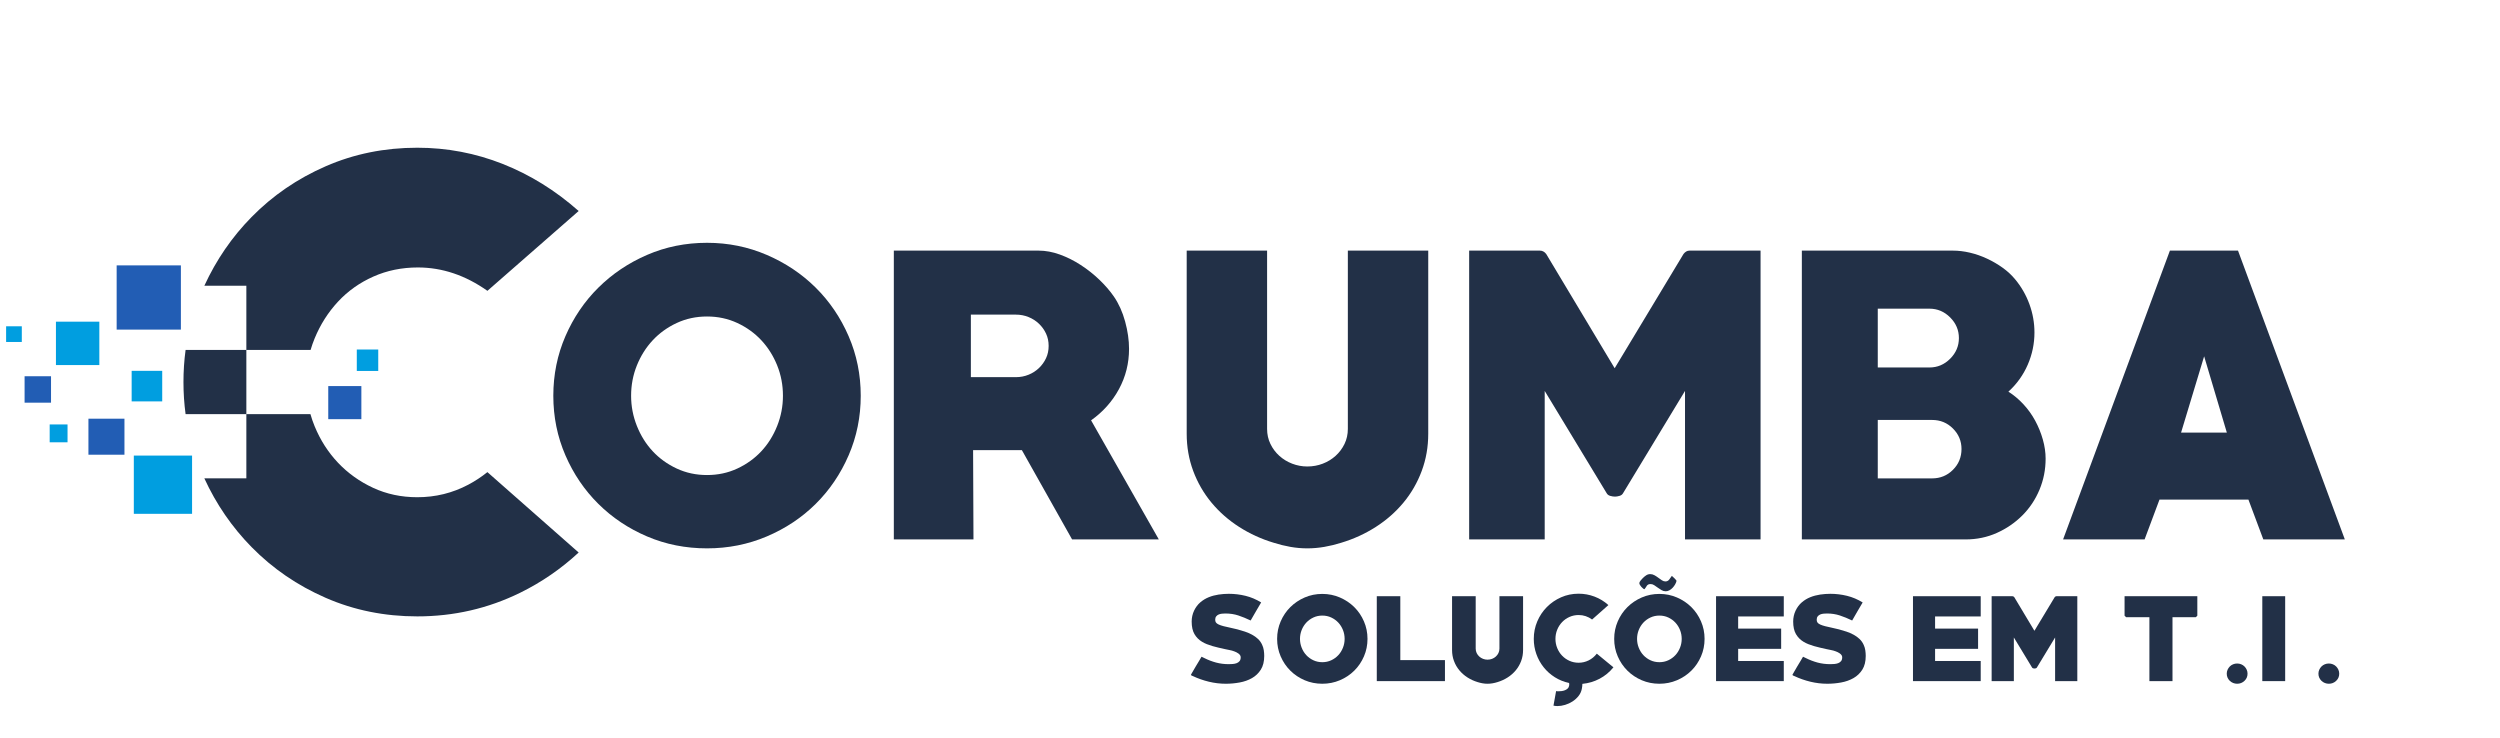 <svg xmlns="http://www.w3.org/2000/svg" xmlns:xlink="http://www.w3.org/1999/xlink" width="2083" zoomAndPan="magnify" viewBox="0 0 1562.25 461.25" height="615" preserveAspectRatio="xMidYMid meet" version="1.0"><defs><g/></defs><g fill="#223047" fill-opacity="1"><g transform="translate(333.908, 337.085)"><g><path d="M 107.914 5.582 C 94.578 5.582 82.098 3.102 70.469 -1.859 C 58.84 -6.82 48.684 -13.605 40.004 -22.211 C 31.32 -30.816 24.457 -40.934 19.418 -52.562 C 14.379 -64.188 11.859 -76.594 11.859 -89.773 C 11.859 -102.949 14.379 -115.355 19.418 -126.984 C 24.457 -138.613 31.32 -148.73 40.004 -157.332 C 48.684 -165.938 58.84 -172.762 70.469 -177.801 C 82.098 -182.84 94.578 -185.359 107.914 -185.359 C 121.09 -185.359 133.535 -182.84 145.238 -177.801 C 156.945 -172.762 167.141 -165.938 175.824 -157.332 C 184.504 -148.73 191.367 -138.613 196.406 -126.984 C 201.445 -115.355 203.965 -102.949 203.965 -89.773 C 203.965 -76.594 201.445 -64.188 196.406 -52.562 C 191.367 -40.934 184.504 -30.816 175.824 -22.211 C 167.141 -13.605 156.945 -6.82 145.238 -1.859 C 133.535 3.102 121.09 5.582 107.914 5.582 Z M 107.914 -139.309 C 101.09 -139.309 94.773 -137.953 88.957 -135.238 C 83.145 -132.527 78.145 -128.922 73.957 -124.426 C 69.77 -119.93 66.477 -114.695 64.074 -108.727 C 61.668 -102.758 60.469 -96.438 60.469 -89.773 C 60.469 -83.262 61.668 -76.98 64.074 -70.934 C 66.477 -64.887 69.77 -59.617 73.957 -55.117 C 78.145 -50.621 83.145 -47.02 88.957 -44.305 C 94.773 -41.59 101.09 -40.234 107.914 -40.234 C 114.734 -40.234 121.051 -41.59 126.867 -44.305 C 132.68 -47.02 137.68 -50.621 141.867 -55.117 C 146.055 -59.617 149.348 -64.887 151.754 -70.934 C 154.156 -76.98 155.355 -83.262 155.355 -89.773 C 155.355 -96.438 154.156 -102.758 151.754 -108.727 C 149.348 -114.695 146.055 -119.93 141.867 -124.426 C 137.68 -128.922 132.68 -132.527 126.867 -135.238 C 121.051 -137.953 114.734 -139.309 107.914 -139.309 Z M 107.914 -139.309 "/></g></g></g><g fill="#223047" fill-opacity="1"><g transform="translate(548.319, 337.085)"><g><path d="M 121.633 0 L 90.238 -55.816 L 59.77 -55.816 L 60.004 0 L 10.234 0 L 10.234 -180.473 L 100.703 -180.473 C 105.043 -180.473 109.465 -179.66 113.961 -178.031 C 118.457 -176.406 122.797 -174.234 126.984 -171.52 C 131.168 -168.809 135.047 -165.746 138.613 -162.332 C 142.18 -158.922 145.203 -155.434 147.684 -151.867 C 150.781 -147.371 153.148 -142.141 154.773 -136.168 C 156.402 -130.199 157.219 -124.504 157.219 -119.074 C 157.219 -110.082 155.125 -101.711 150.938 -93.957 C 146.75 -86.207 140.938 -79.695 133.496 -74.422 L 175.824 0 Z M 86.516 -140.473 L 58.375 -140.473 L 58.375 -101.402 L 86.516 -101.402 C 89.309 -101.402 91.941 -101.906 94.422 -102.914 C 96.902 -103.922 99.074 -105.316 100.934 -107.098 C 102.797 -108.883 104.27 -110.938 105.355 -113.262 C 106.441 -115.586 106.98 -118.145 106.98 -120.938 C 106.98 -123.727 106.441 -126.285 105.355 -128.609 C 104.27 -130.938 102.797 -132.992 100.934 -134.773 C 99.074 -136.559 96.902 -137.953 94.422 -138.961 C 91.941 -139.969 89.309 -140.473 86.516 -140.473 Z M 86.516 -140.473 "/></g></g></g><g fill="#223047" fill-opacity="1"><g transform="translate(729.708, 337.085)"><g><path d="M 162.801 -66.051 C 162.801 -57.832 161.441 -50.082 158.73 -42.793 C 156.016 -35.504 152.219 -28.918 147.332 -23.023 C 142.449 -17.133 136.672 -12.055 130.008 -7.793 C 123.34 -3.527 116.129 -0.234 108.379 2.094 C 104.965 3.18 101.477 4.031 97.91 4.652 C 94.348 5.273 90.781 5.582 87.215 5.582 C 83.648 5.582 80.121 5.273 76.633 4.652 C 73.145 4.031 69.695 3.18 66.281 2.094 C 58.531 -0.234 51.32 -3.527 44.652 -7.793 C 37.988 -12.055 32.211 -17.133 27.328 -23.023 C 22.441 -28.918 18.645 -35.504 15.93 -42.793 C 13.219 -50.082 11.859 -57.832 11.859 -66.051 L 11.859 -180.473 L 62.098 -180.473 L 62.098 -69.074 C 62.098 -65.664 62.793 -62.523 64.188 -59.652 C 65.586 -56.785 67.445 -54.305 69.77 -52.211 C 72.098 -50.117 74.77 -48.492 77.793 -47.328 C 80.816 -46.164 83.957 -45.582 87.215 -45.582 C 90.625 -45.582 93.844 -46.164 96.867 -47.328 C 99.891 -48.492 102.562 -50.117 104.891 -52.211 C 107.215 -54.305 109.074 -56.785 110.473 -59.652 C 111.867 -62.523 112.562 -65.664 112.562 -69.074 L 112.562 -180.473 L 162.801 -180.473 Z M 162.801 -66.051 "/></g></g></g><g fill="#223047" fill-opacity="1"><g transform="translate(905.05, 337.085)"><g><path d="M 147.914 0 L 147.914 -92.797 L 109.309 -29.07 C 108.844 -28.141 108.066 -27.52 106.98 -27.211 C 105.898 -26.902 104.965 -26.746 104.191 -26.746 C 103.262 -26.746 102.254 -26.902 101.168 -27.211 C 100.082 -27.52 99.309 -28.141 98.844 -29.07 L 60.234 -92.797 L 60.234 0 L 13.023 0 L 13.023 -180.473 L 57.211 -180.473 C 58.762 -180.473 60.082 -179.777 61.164 -178.383 L 103.957 -106.98 L 146.984 -178.383 C 148.07 -179.777 149.309 -180.473 150.707 -180.473 L 195.125 -180.473 L 195.125 0 Z M 147.914 0 "/></g></g></g><g fill="#223047" fill-opacity="1"><g transform="translate(1114.345, 337.085)"><g><path d="M 113.961 0 L 11.629 0 L 11.629 -180.473 L 106.051 -180.473 C 109.465 -180.473 112.992 -180.047 116.633 -179.195 C 120.277 -178.344 123.844 -177.102 127.332 -175.473 C 130.82 -173.848 134.078 -171.945 137.102 -169.777 C 140.125 -167.605 142.719 -165.203 144.891 -162.566 C 148.766 -157.914 151.754 -152.723 153.844 -146.984 C 155.938 -141.246 156.984 -135.355 156.984 -129.309 C 156.984 -122.332 155.59 -115.625 152.797 -109.191 C 150.008 -102.758 145.977 -97.137 140.703 -92.332 C 144.117 -90.16 147.254 -87.523 150.125 -84.422 C 152.992 -81.32 155.434 -77.91 157.449 -74.191 C 159.465 -70.469 161.055 -66.555 162.219 -62.445 C 163.379 -58.336 163.961 -54.344 163.961 -50.469 C 163.961 -43.645 162.684 -37.172 160.125 -31.047 C 157.566 -24.922 154 -19.574 149.426 -15 C 144.852 -10.426 139.543 -6.785 133.496 -4.07 C 127.449 -1.355 120.938 0 113.961 0 Z M 91.398 -144.195 L 59.074 -144.195 L 59.074 -107.449 L 91.398 -107.449 C 96.363 -107.449 100.664 -109.27 104.309 -112.914 C 107.953 -116.555 109.773 -120.859 109.773 -125.82 C 109.773 -130.781 107.953 -135.086 104.309 -138.727 C 100.664 -142.371 96.363 -144.195 91.398 -144.195 Z M 93.027 -74.656 L 59.074 -74.656 L 59.074 -38.141 L 93.027 -38.141 C 98.145 -38.141 102.484 -39.926 106.051 -43.492 C 109.617 -47.059 111.402 -51.398 111.402 -56.516 C 111.402 -61.477 109.617 -65.738 106.051 -69.305 C 102.484 -72.871 98.145 -74.656 93.027 -74.656 Z M 93.027 -74.656 "/></g></g></g><g fill="#223047" fill-opacity="1"><g transform="translate(1280.386, 337.085)"><g><path d="M 133.961 0 L 124.656 -24.887 L 69.074 -24.887 L 59.77 0 L 8.836 0 L 75.586 -180.473 L 118.145 -180.473 L 184.895 0 Z M 96.98 -114.426 L 82.562 -66.746 L 111.168 -66.746 Z M 96.98 -114.426 "/></g></g></g><path fill="#223047" d="M 260.754 385.18 C 240.32 385.18 221.258 381.32 203.559 373.598 C 185.859 365.879 170.414 355.309 157.23 341.891 C 144.969 329.41 135.121 315.082 127.688 298.906 L 153.945 298.906 L 153.945 258.773 L 115.973 258.773 C 115.086 252.227 114.645 245.551 114.645 238.746 C 114.645 231.926 115.09 225.234 115.977 218.676 L 153.945 218.676 L 153.945 178.543 L 127.707 178.543 C 135.137 162.383 144.977 148.07 157.23 135.602 C 170.414 122.18 185.859 111.609 203.559 103.891 C 221.258 96.172 240.32 92.312 260.754 92.312 C 279.285 92.312 297.105 95.695 314.211 102.465 C 331.316 109.234 347.113 119.035 361.605 131.859 L 304.586 181.738 C 290.809 172 276.316 167.133 261.109 167.133 C 251.133 167.133 241.867 169.031 233.312 172.832 C 224.762 176.633 217.395 181.859 211.219 188.508 C 205.043 195.16 200.172 202.82 196.609 211.488 C 195.637 213.855 194.797 216.25 194.09 218.68 L 153.945 218.68 L 153.945 258.812 L 193.996 258.812 C 194.723 261.371 195.594 263.887 196.609 266.355 C 200.172 275.027 205.043 282.629 211.219 289.16 C 217.395 295.691 224.703 300.918 233.137 304.836 C 241.57 308.754 250.777 310.715 260.754 310.715 C 272.16 310.715 282.789 308.102 292.648 302.875 C 296.852 300.648 300.832 298.031 304.578 295.027 L 361.605 345.27 C 350.613 355.457 338.438 363.832 325.078 370.395 C 305.004 380.25 283.562 385.18 260.754 385.18 Z M 260.754 385.18 " fill-opacity="1" fill-rule="evenodd"/><path fill="#225db4" d="M 205.129 241.258 L 225.82 241.258 L 225.82 261.941 L 205.129 261.941 Z M 72.895 165.836 L 113.039 165.836 L 113.039 205.973 L 72.895 205.973 Z M 55.262 261.641 L 77.773 261.641 L 77.773 284.148 L 55.262 284.148 Z M 15.363 235.113 L 31.887 235.113 L 31.887 251.633 L 15.363 251.633 Z M 15.363 235.113 " fill-opacity="1" fill-rule="evenodd"/><path fill="#009ee0" d="M 31.043 265.234 L 42.203 265.234 L 42.203 276.391 L 31.043 276.391 Z M 222.961 218.41 L 236.367 218.41 L 236.367 231.812 L 222.961 231.812 Z M 83.625 284.691 L 120.027 284.691 L 120.027 321.086 L 83.625 321.086 Z M 82.27 231.734 L 101.371 231.734 L 101.371 250.832 L 82.27 250.832 Z M 34.957 201.016 L 62.078 201.016 L 62.078 228.129 L 34.957 228.129 Z M 3.82 203.898 L 13.625 203.898 L 13.625 213.699 L 3.82 213.699 Z M 3.82 203.898 " fill-opacity="1" fill-rule="evenodd"/><g fill="#223047" fill-opacity="1"><g transform="translate(741.806, 425.632)"><g><path d="M 24.207 1.641 C 20.648 1.641 17.129 1.219 13.641 0.375 C 10.152 -0.469 6.816 -1.641 3.625 -3.145 C 3.531 -3.145 3.305 -3.238 2.941 -3.418 C 2.574 -3.648 2.395 -3.805 2.395 -3.898 C 2.395 -3.941 2.484 -4.125 2.668 -4.445 C 2.848 -4.762 3.078 -5.164 3.352 -5.641 C 3.625 -6.121 3.941 -6.668 4.309 -7.281 C 4.672 -7.898 5.035 -8.523 5.402 -9.164 C 6.176 -10.438 6.906 -11.648 7.59 -12.785 C 8.273 -13.926 8.754 -14.746 9.027 -15.246 C 9.617 -15.02 10.188 -14.746 10.734 -14.426 C 13.195 -13.195 15.668 -12.25 18.152 -11.59 C 20.637 -10.93 23.27 -10.598 26.051 -10.598 C 26.828 -10.598 27.656 -10.633 28.547 -10.699 C 29.438 -10.77 30.246 -10.941 30.973 -11.215 C 31.703 -11.488 32.309 -11.91 32.785 -12.48 C 33.266 -13.047 33.504 -13.859 33.504 -14.906 C 33.504 -15.406 33.367 -15.852 33.094 -16.238 C 32.82 -16.625 32.48 -16.969 32.07 -17.266 C 31.656 -17.562 31.227 -17.824 30.77 -18.051 C 30.312 -18.277 29.879 -18.461 29.469 -18.598 C 28.512 -18.965 27.531 -19.238 26.531 -19.418 C 25.527 -19.602 24.523 -19.805 23.52 -20.035 C 22.199 -20.352 20.898 -20.648 19.625 -20.922 C 18.348 -21.195 17.117 -21.516 15.934 -21.879 C 14.699 -22.246 13.527 -22.645 12.41 -23.078 C 11.293 -23.512 10.258 -24.023 9.301 -24.617 C 7.34 -25.801 5.777 -27.383 4.617 -29.367 C 3.453 -31.352 2.871 -33.984 2.871 -37.266 C 2.871 -38.406 2.996 -39.555 3.246 -40.719 C 3.5 -41.879 3.875 -42.984 4.375 -44.035 C 5.379 -46.133 6.68 -47.863 8.273 -49.23 C 9.867 -50.598 11.637 -51.668 13.574 -52.445 C 15.512 -53.219 17.551 -53.766 19.691 -54.086 C 21.836 -54.406 23.977 -54.562 26.121 -54.562 C 29.629 -54.562 33.094 -54.141 36.512 -53.301 C 39.934 -52.457 43.191 -51.078 46.289 -49.164 C 45.152 -47.246 44.047 -45.367 42.973 -43.52 C 41.902 -41.676 40.82 -39.797 39.727 -37.879 C 37.082 -39.156 34.52 -40.207 32.035 -41.027 C 29.551 -41.848 26.871 -42.258 24 -42.258 C 23.316 -42.258 22.598 -42.223 21.848 -42.152 C 21.094 -42.086 20.398 -41.914 19.762 -41.641 C 19.121 -41.367 18.598 -40.969 18.188 -40.445 C 17.777 -39.922 17.574 -39.227 17.574 -38.359 C 17.574 -37.723 17.711 -37.176 17.984 -36.719 C 18.301 -36.215 18.883 -35.773 19.727 -35.383 C 20.57 -34.996 21.605 -34.645 22.836 -34.324 C 24.07 -34.004 25.414 -33.699 26.871 -33.402 C 28.332 -33.105 29.859 -32.754 31.453 -32.344 C 33.004 -31.934 34.562 -31.465 36.137 -30.941 C 37.711 -30.414 39.191 -29.777 40.582 -29.027 C 41.973 -28.273 43.215 -27.383 44.309 -26.359 C 45.402 -25.332 46.27 -24.113 46.906 -22.699 C 47.406 -21.652 47.75 -20.523 47.934 -19.316 C 48.113 -18.109 48.207 -16.91 48.207 -15.727 C 48.207 -12.262 47.5 -9.414 46.086 -7.18 C 44.672 -4.945 42.828 -3.18 40.547 -1.879 C 38.27 -0.582 35.691 0.332 32.82 0.855 C 29.949 1.379 27.078 1.641 24.207 1.641 Z M 24.207 1.641 "/></g></g></g><g fill="#223047" fill-opacity="1"><g transform="translate(794.585, 425.632)"><g><path d="M 31.727 1.641 C 27.805 1.641 24.137 0.91 20.719 -0.547 C 17.301 -2.004 14.312 -4 11.762 -6.531 C 9.207 -9.059 7.191 -12.035 5.711 -15.453 C 4.227 -18.871 3.488 -22.52 3.488 -26.395 C 3.488 -30.27 4.227 -33.914 5.711 -37.332 C 7.191 -40.754 9.207 -43.727 11.762 -46.258 C 14.312 -48.785 17.301 -50.793 20.719 -52.273 C 24.137 -53.754 27.805 -54.496 31.727 -54.496 C 35.602 -54.496 39.258 -53.754 42.699 -52.273 C 46.141 -50.793 49.141 -48.785 51.691 -46.258 C 54.246 -43.727 56.262 -40.754 57.742 -37.332 C 59.227 -33.914 59.965 -30.27 59.965 -26.395 C 59.965 -22.52 59.227 -18.871 57.742 -15.453 C 56.262 -12.035 54.246 -9.059 51.691 -6.531 C 49.141 -4 46.141 -2.004 42.699 -0.547 C 39.258 0.91 35.602 1.641 31.727 1.641 Z M 31.727 -40.957 C 29.723 -40.957 27.863 -40.559 26.152 -39.762 C 24.445 -38.965 22.973 -37.902 21.742 -36.582 C 20.512 -35.258 19.543 -33.723 18.836 -31.965 C 18.133 -30.211 17.777 -28.352 17.777 -26.395 C 17.777 -24.48 18.133 -22.633 18.836 -20.855 C 19.543 -19.078 20.512 -17.527 21.742 -16.207 C 22.973 -14.883 24.445 -13.824 26.152 -13.027 C 27.863 -12.227 29.723 -11.828 31.727 -11.828 C 33.73 -11.828 35.59 -12.227 37.301 -13.027 C 39.008 -13.824 40.48 -14.883 41.711 -16.207 C 42.941 -17.527 43.91 -19.078 44.617 -20.855 C 45.32 -22.633 45.676 -24.48 45.676 -26.395 C 45.676 -28.352 45.32 -30.211 44.617 -31.965 C 43.91 -33.723 42.941 -35.258 41.711 -36.582 C 40.48 -37.902 39.008 -38.965 37.301 -39.762 C 35.59 -40.559 33.73 -40.957 31.727 -40.957 Z M 31.727 -40.957 "/></g></g></g><g fill="#223047" fill-opacity="1"><g transform="translate(858.576, 425.632)"><g><path d="M 1.777 0 L 1.777 -53.059 L 16.48 -53.059 L 16.48 -13.129 L 44.375 -13.129 L 44.375 0 Z M 1.777 0 "/></g></g></g><g fill="#223047" fill-opacity="1"><g transform="translate(903.903, 425.632)"><g><path d="M 47.863 -19.418 C 47.863 -17.004 47.465 -14.723 46.668 -12.582 C 45.867 -10.438 44.754 -8.5 43.316 -6.77 C 41.879 -5.035 40.184 -3.543 38.223 -2.289 C 36.262 -1.035 34.141 -0.07 31.863 0.617 C 30.859 0.934 29.836 1.184 28.785 1.367 C 27.738 1.551 26.691 1.641 25.641 1.641 C 24.594 1.641 23.555 1.551 22.531 1.367 C 21.504 1.184 20.488 0.934 19.488 0.617 C 17.207 -0.07 15.09 -1.035 13.129 -2.289 C 11.168 -3.543 9.469 -5.035 8.035 -6.77 C 6.598 -8.5 5.48 -10.438 4.684 -12.582 C 3.887 -14.723 3.488 -17.004 3.488 -19.418 L 3.488 -53.059 L 18.258 -53.059 L 18.258 -20.309 C 18.258 -19.305 18.461 -18.383 18.871 -17.539 C 19.281 -16.695 19.828 -15.965 20.512 -15.352 C 21.195 -14.734 21.984 -14.258 22.871 -13.914 C 23.762 -13.574 24.684 -13.402 25.641 -13.402 C 26.645 -13.402 27.59 -13.574 28.48 -13.914 C 29.367 -14.258 30.152 -14.734 30.836 -15.352 C 31.52 -15.965 32.07 -16.695 32.48 -17.539 C 32.891 -18.383 33.094 -19.305 33.094 -20.309 L 33.094 -53.059 L 47.863 -53.059 Z M 47.863 -19.418 "/></g></g></g><g fill="#223047" fill-opacity="1"><g transform="translate(956.409, 425.632)"><g><path d="M 32.41 1.711 C 32.41 2.668 32.297 3.715 32.07 4.855 C 31.75 6.496 31.066 7.977 30.016 9.301 C 28.969 10.621 27.727 11.75 26.289 12.684 C 24.855 13.617 23.305 14.336 21.641 14.836 C 19.977 15.34 18.371 15.59 16.82 15.59 C 15.953 15.59 15.133 15.5 14.359 15.316 L 16 6.223 C 16.273 6.312 16.523 6.359 16.754 6.359 C 16.98 6.359 17.207 6.359 17.438 6.359 C 18.074 6.359 18.758 6.312 19.488 6.223 C 20.215 6.133 20.91 5.949 21.574 5.676 C 22.234 5.402 22.805 5.035 23.281 4.582 C 23.762 4.125 24.047 3.531 24.137 2.805 C 24.184 2.758 24.207 2.645 24.207 2.461 L 24.207 2.121 C 24.207 1.938 24.195 1.777 24.172 1.641 C 24.148 1.504 24.137 1.344 24.137 1.164 C 20.898 0.48 17.926 -0.719 15.215 -2.426 C 12.5 -4.137 10.164 -6.223 8.207 -8.684 C 6.246 -11.145 4.73 -13.891 3.656 -16.922 C 2.586 -19.953 2.051 -23.109 2.051 -26.395 C 2.051 -30.27 2.781 -33.914 4.238 -37.332 C 5.699 -40.754 7.691 -43.738 10.223 -46.289 C 12.754 -48.844 15.715 -50.871 19.109 -52.375 C 22.508 -53.879 26.164 -54.633 30.086 -54.633 C 33.504 -54.633 36.809 -54.027 40 -52.82 C 43.191 -51.613 46.086 -49.848 48.684 -47.52 L 38.496 -38.496 C 35.941 -40.363 33.141 -41.301 30.086 -41.301 C 28.035 -41.301 26.121 -40.898 24.344 -40.102 C 22.562 -39.305 21.027 -38.223 19.727 -36.855 C 18.426 -35.488 17.414 -33.902 16.684 -32.102 C 15.953 -30.301 15.59 -28.398 15.59 -26.395 C 15.59 -24.387 15.953 -22.484 16.684 -20.684 C 17.414 -18.883 18.426 -17.301 19.727 -15.934 C 21.027 -14.562 22.562 -13.48 24.344 -12.684 C 26.121 -11.887 28.035 -11.488 30.086 -11.488 C 32.273 -11.488 34.359 -11.977 36.344 -12.957 C 38.324 -13.938 40.023 -15.34 41.438 -17.164 L 51.828 -8.617 C 49.367 -5.605 46.473 -3.227 43.145 -1.469 C 39.816 0.285 36.238 1.344 32.41 1.711 Z M 32.41 1.711 "/></g></g></g><g fill="#223047" fill-opacity="1"><g transform="translate(1005.222, 425.632)"><g><path d="M 39.52 -65.777 C 40.07 -65.277 40.594 -64.785 41.094 -64.309 C 41.594 -63.828 42.051 -63.293 42.461 -62.699 C 42.324 -62.016 42.039 -61.289 41.605 -60.512 C 41.176 -59.738 40.648 -59.02 40.035 -58.359 C 39.418 -57.699 38.734 -57.164 37.984 -56.754 C 37.23 -56.344 36.469 -56.137 35.691 -56.137 C 34.781 -56.137 33.914 -56.375 33.094 -56.855 C 32.273 -57.332 31.488 -57.848 30.734 -58.395 C 29.984 -58.941 29.242 -59.453 28.512 -59.934 C 27.785 -60.41 27.055 -60.648 26.324 -60.648 C 25.641 -60.648 25.129 -60.559 24.785 -60.375 C 24.445 -60.195 24.16 -59.953 23.934 -59.66 C 23.703 -59.363 23.488 -59.02 23.281 -58.633 C 23.078 -58.246 22.793 -57.848 22.426 -57.438 C 22.199 -57.438 21.902 -57.586 21.539 -57.879 C 21.172 -58.176 20.82 -58.508 20.48 -58.871 C 20.137 -59.238 19.84 -59.637 19.59 -60.07 C 19.34 -60.5 19.215 -60.855 19.215 -61.129 C 19.215 -61.676 19.488 -62.27 20.035 -62.906 C 20.582 -63.543 21.035 -64.047 21.402 -64.41 C 22.039 -65.047 22.734 -65.617 23.488 -66.121 C 24.238 -66.621 25.094 -66.871 26.051 -66.871 C 26.965 -66.871 27.84 -66.633 28.684 -66.152 C 29.527 -65.676 30.324 -65.152 31.078 -64.582 C 31.828 -64.012 32.57 -63.488 33.301 -63.008 C 34.027 -62.531 34.758 -62.289 35.488 -62.289 C 36.488 -62.289 37.289 -62.691 37.879 -63.488 C 38.473 -64.285 39.02 -65.047 39.52 -65.777 Z M 31.727 1.641 C 27.805 1.641 24.137 0.91 20.719 -0.547 C 17.301 -2.004 14.312 -4 11.762 -6.531 C 9.207 -9.059 7.191 -12.035 5.711 -15.453 C 4.227 -18.871 3.488 -22.52 3.488 -26.395 C 3.488 -30.27 4.227 -33.914 5.711 -37.332 C 7.191 -40.754 9.207 -43.727 11.762 -46.258 C 14.312 -48.785 17.301 -50.793 20.719 -52.273 C 24.137 -53.754 27.805 -54.496 31.727 -54.496 C 35.602 -54.496 39.258 -53.754 42.699 -52.273 C 46.141 -50.793 49.141 -48.785 51.691 -46.258 C 54.246 -43.727 56.262 -40.754 57.742 -37.332 C 59.227 -33.914 59.965 -30.27 59.965 -26.395 C 59.965 -22.52 59.227 -18.871 57.742 -15.453 C 56.262 -12.035 54.246 -9.059 51.691 -6.531 C 49.141 -4 46.141 -2.004 42.699 -0.547 C 39.258 0.91 35.602 1.641 31.727 1.641 Z M 31.727 -40.957 C 29.723 -40.957 27.863 -40.559 26.152 -39.762 C 24.445 -38.965 22.973 -37.902 21.742 -36.582 C 20.512 -35.258 19.543 -33.723 18.836 -31.965 C 18.133 -30.211 17.777 -28.352 17.777 -26.395 C 17.777 -24.48 18.133 -22.633 18.836 -20.855 C 19.543 -19.078 20.512 -17.527 21.742 -16.207 C 22.973 -14.883 24.445 -13.824 26.152 -13.027 C 27.863 -12.227 29.723 -11.828 31.727 -11.828 C 33.73 -11.828 35.59 -12.227 37.301 -13.027 C 39.008 -13.824 40.48 -14.883 41.711 -16.207 C 42.941 -17.527 43.91 -19.078 44.617 -20.855 C 45.32 -22.633 45.676 -24.48 45.676 -26.395 C 45.676 -28.352 45.32 -30.211 44.617 -31.965 C 43.91 -33.723 42.941 -35.258 41.711 -36.582 C 40.48 -37.902 39.008 -38.965 37.301 -39.762 C 35.59 -40.559 33.73 -40.957 31.727 -40.957 Z M 31.727 -40.957 "/></g></g></g><g fill="#223047" fill-opacity="1"><g transform="translate(1069.282, 425.632)"><g><path d="M 3.078 0 L 3.078 -53.059 L 45.402 -53.059 L 45.402 -40.41 L 16.891 -40.41 L 16.891 -32.82 L 43.762 -32.82 L 43.762 -20.172 L 16.891 -20.172 L 16.891 -12.582 L 45.402 -12.582 L 45.402 0 Z M 3.078 0 "/></g></g></g><g fill="#223047" fill-opacity="1"><g transform="translate(1117.686, 425.632)"><g><path d="M 24.207 1.641 C 20.648 1.641 17.129 1.219 13.641 0.375 C 10.152 -0.469 6.816 -1.641 3.625 -3.145 C 3.531 -3.145 3.305 -3.238 2.941 -3.418 C 2.574 -3.648 2.395 -3.805 2.395 -3.898 C 2.395 -3.941 2.484 -4.125 2.668 -4.445 C 2.848 -4.762 3.078 -5.164 3.352 -5.641 C 3.625 -6.121 3.941 -6.668 4.309 -7.281 C 4.672 -7.898 5.035 -8.523 5.402 -9.164 C 6.176 -10.438 6.906 -11.648 7.59 -12.785 C 8.273 -13.926 8.754 -14.746 9.027 -15.246 C 9.617 -15.02 10.188 -14.746 10.734 -14.426 C 13.195 -13.195 15.668 -12.25 18.152 -11.59 C 20.637 -10.93 23.27 -10.598 26.051 -10.598 C 26.828 -10.598 27.656 -10.633 28.547 -10.699 C 29.438 -10.77 30.246 -10.941 30.973 -11.215 C 31.703 -11.488 32.309 -11.91 32.785 -12.48 C 33.266 -13.047 33.504 -13.859 33.504 -14.906 C 33.504 -15.406 33.367 -15.852 33.094 -16.238 C 32.82 -16.625 32.48 -16.969 32.07 -17.266 C 31.656 -17.562 31.227 -17.824 30.77 -18.051 C 30.312 -18.277 29.879 -18.461 29.469 -18.598 C 28.512 -18.965 27.531 -19.238 26.531 -19.418 C 25.527 -19.602 24.523 -19.805 23.52 -20.035 C 22.199 -20.352 20.898 -20.648 19.625 -20.922 C 18.348 -21.195 17.117 -21.516 15.934 -21.879 C 14.699 -22.246 13.527 -22.645 12.41 -23.078 C 11.293 -23.512 10.258 -24.023 9.301 -24.617 C 7.34 -25.801 5.777 -27.383 4.617 -29.367 C 3.453 -31.352 2.871 -33.984 2.871 -37.266 C 2.871 -38.406 2.996 -39.555 3.246 -40.719 C 3.5 -41.879 3.875 -42.984 4.375 -44.035 C 5.379 -46.133 6.68 -47.863 8.273 -49.23 C 9.867 -50.598 11.637 -51.668 13.574 -52.445 C 15.512 -53.219 17.551 -53.766 19.691 -54.086 C 21.836 -54.406 23.977 -54.562 26.121 -54.562 C 29.629 -54.562 33.094 -54.141 36.512 -53.301 C 39.934 -52.457 43.191 -51.078 46.289 -49.164 C 45.152 -47.246 44.047 -45.367 42.973 -43.52 C 41.902 -41.676 40.82 -39.797 39.727 -37.879 C 37.082 -39.156 34.52 -40.207 32.035 -41.027 C 29.551 -41.848 26.871 -42.258 24 -42.258 C 23.316 -42.258 22.598 -42.223 21.848 -42.152 C 21.094 -42.086 20.398 -41.914 19.762 -41.641 C 19.121 -41.367 18.598 -40.969 18.188 -40.445 C 17.777 -39.922 17.574 -39.227 17.574 -38.359 C 17.574 -37.723 17.711 -37.176 17.984 -36.719 C 18.301 -36.215 18.883 -35.773 19.727 -35.383 C 20.57 -34.996 21.605 -34.645 22.836 -34.324 C 24.07 -34.004 25.414 -33.699 26.871 -33.402 C 28.332 -33.105 29.859 -32.754 31.453 -32.344 C 33.004 -31.934 34.562 -31.465 36.137 -30.941 C 37.711 -30.414 39.191 -29.777 40.582 -29.027 C 41.973 -28.273 43.215 -27.383 44.309 -26.359 C 45.402 -25.332 46.27 -24.113 46.906 -22.699 C 47.406 -21.652 47.75 -20.523 47.934 -19.316 C 48.113 -18.109 48.207 -16.91 48.207 -15.727 C 48.207 -12.262 47.5 -9.414 46.086 -7.18 C 44.672 -4.945 42.828 -3.18 40.547 -1.879 C 38.27 -0.582 35.691 0.332 32.82 0.855 C 29.949 1.379 27.078 1.641 24.207 1.641 Z M 24.207 1.641 "/></g></g></g><g fill="#223047" fill-opacity="1"><g transform="translate(1170.465, 425.632)"><g/></g></g><g fill="#223047" fill-opacity="1"><g transform="translate(1192.342, 425.632)"><g><path d="M 3.078 0 L 3.078 -53.059 L 45.402 -53.059 L 45.402 -40.41 L 16.891 -40.41 L 16.891 -32.82 L 43.762 -32.82 L 43.762 -20.172 L 16.891 -20.172 L 16.891 -12.582 L 45.402 -12.582 L 45.402 0 Z M 3.078 0 "/></g></g></g><g fill="#223047" fill-opacity="1"><g transform="translate(1240.745, 425.632)"><g><path d="M 43.488 0 L 43.488 -27.281 L 32.137 -8.547 C 32 -8.273 31.773 -8.09 31.453 -8 C 31.133 -7.91 30.859 -7.863 30.633 -7.863 C 30.359 -7.863 30.062 -7.91 29.742 -8 C 29.426 -8.09 29.195 -8.273 29.059 -8.547 L 17.711 -27.281 L 17.711 0 L 3.828 0 L 3.828 -53.059 L 16.82 -53.059 C 17.277 -53.059 17.664 -52.855 17.984 -52.445 L 30.562 -31.453 L 43.215 -52.445 C 43.531 -52.855 43.898 -53.059 44.309 -53.059 L 57.367 -53.059 L 57.367 0 Z M 43.488 0 "/></g></g></g><g fill="#223047" fill-opacity="1"><g transform="translate(1303.232, 425.632)"><g/></g></g><g fill="#223047" fill-opacity="1"><g transform="translate(1325.11, 425.632)"><g><path d="M 47.043 -39.934 L 32.48 -39.934 L 32.48 0 L 18.051 0 L 18.051 -39.934 L 3.488 -39.934 L 2.531 -40.891 L 2.531 -53.059 L 48 -53.059 L 48 -40.891 Z M 47.043 -39.934 "/></g></g></g><g fill="#223047" fill-opacity="1"><g transform="translate(1375.769, 425.632)"><g><path d="M 22.223 1.641 C 21.355 1.641 20.523 1.48 19.727 1.164 C 18.93 0.844 18.234 0.398 17.641 -0.172 C 17.047 -0.742 16.582 -1.402 16.238 -2.152 C 15.898 -2.906 15.727 -3.738 15.727 -4.648 C 15.727 -5.516 15.898 -6.336 16.238 -7.109 C 16.582 -7.887 17.047 -8.57 17.641 -9.164 C 18.234 -9.754 18.93 -10.211 19.727 -10.531 C 20.523 -10.848 21.355 -11.008 22.223 -11.008 C 23.09 -11.008 23.922 -10.848 24.719 -10.531 C 25.516 -10.211 26.211 -9.754 26.805 -9.164 C 27.395 -8.57 27.863 -7.887 28.207 -7.109 C 28.547 -6.336 28.719 -5.516 28.719 -4.648 C 28.719 -2.871 28.078 -1.379 26.805 -0.172 C 25.527 1.035 24 1.641 22.223 1.641 Z M 22.223 1.641 "/></g></g></g><g fill="#223047" fill-opacity="1"><g transform="translate(1410.089, 425.632)"><g><path d="M 3.625 -53.059 L 17.914 -53.059 L 17.914 0 L 3.625 0 Z M 3.625 -53.059 "/></g></g></g><g fill="#223047" fill-opacity="1"><g transform="translate(1433.061, 425.632)"><g><path d="M 22.223 1.641 C 21.355 1.641 20.523 1.48 19.727 1.164 C 18.93 0.844 18.234 0.398 17.641 -0.172 C 17.047 -0.742 16.582 -1.402 16.238 -2.152 C 15.898 -2.906 15.727 -3.738 15.727 -4.648 C 15.727 -5.516 15.898 -6.336 16.238 -7.109 C 16.582 -7.887 17.047 -8.57 17.641 -9.164 C 18.234 -9.754 18.93 -10.211 19.727 -10.531 C 20.523 -10.848 21.355 -11.008 22.223 -11.008 C 23.09 -11.008 23.922 -10.848 24.719 -10.531 C 25.516 -10.211 26.211 -9.754 26.805 -9.164 C 27.395 -8.57 27.863 -7.887 28.207 -7.109 C 28.547 -6.336 28.719 -5.516 28.719 -4.648 C 28.719 -2.871 28.078 -1.379 26.805 -0.172 C 25.527 1.035 24 1.641 22.223 1.641 Z M 22.223 1.641 "/></g></g></g></svg>